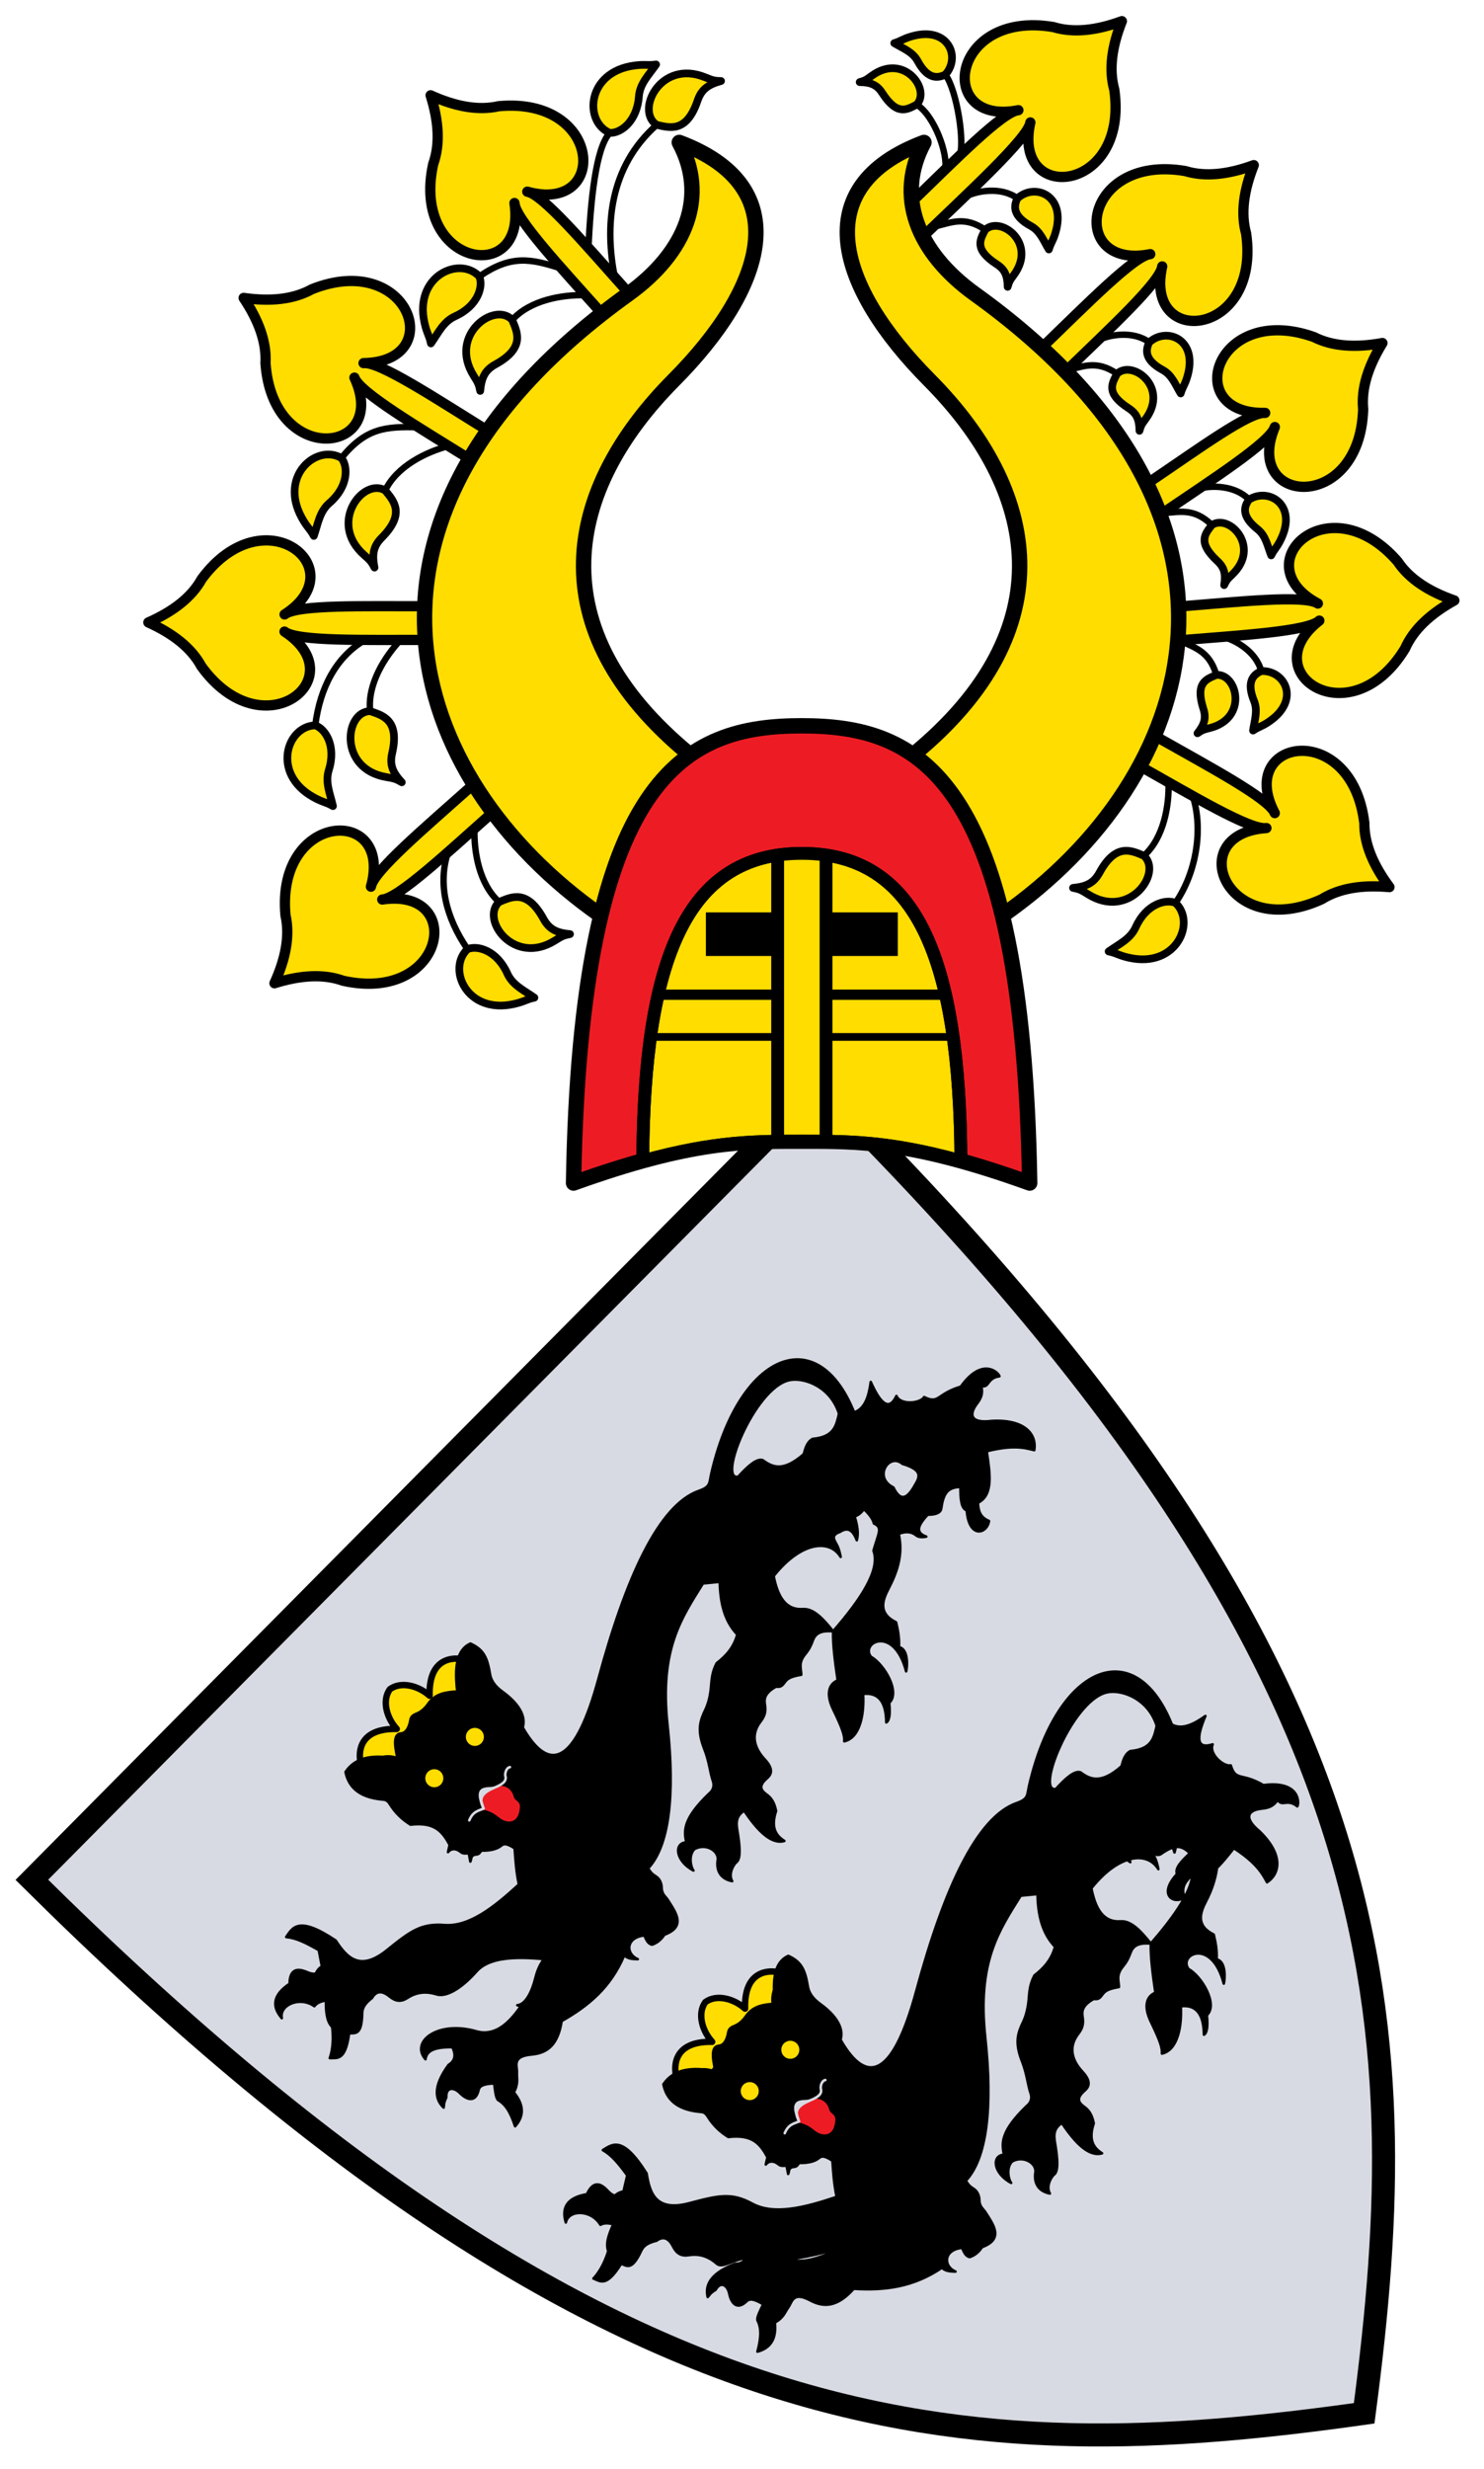 <?xml version="1.0" encoding="UTF-8" standalone="no"?>
<svg
    xmlns:dc="http://purl.org/dc/elements/1.1/"
    xmlns:cc="http://creativecommons.org/ns#"
    xmlns:rdf="http://www.w3.org/1999/02/22-rdf-syntax-ns#"
    xmlns:svg="http://www.w3.org/2000/svg"
    xmlns="http://www.w3.org/2000/svg"
    xmlns:sodipodi="http://sodipodi.sourceforge.net/DTD/sodipodi-0.dtd"
    xmlns:inkscape="http://www.inkscape.org/namespaces/inkscape"
    width="371.786"
    height="618.186"
    viewBox="0 0 371.786 618.186"
    version="1.1"
    id="svg2130"
    sodipodi:docname="hohenlohe.svg"
    inkscape:version="1.0 (4035a4fb49, 2020-05-01)">
   <defs
       id="defs2124" />
   <sodipodi:namedview
       inkscape:snap-global="true"
       inkscape:snap-grids="false"
       inkscape:object-paths="true"
       inkscape:snap-intersection-paths="true"
       inkscape:guide-bbox="true"
       showguides="true"
       id="base"
       pagecolor="#ffffff"
       bordercolor="#666666"
       borderopacity="1.0"
       inkscape:pageopacity="0.0"
       inkscape:pageshadow="2"
       inkscape:zoom="1.25"
       inkscape:cx="314.98378"
       inkscape:cy="311.4068"
       inkscape:document-units="px"
       inkscape:current-layer="svg2130"
       inkscape:document-rotation="0"
       showgrid="false"
       inkscape:window-width="1920"
       inkscape:window-height="1001"
       inkscape:window-x="-9"
       inkscape:window-y="-9"
       inkscape:window-maximized="1"
       inkscape:snap-object-midpoints="true"
       inkscape:snap-smooth-nodes="false"
       units="px"
       lock-margins="true"
       fit-margin-top="5"
       fit-margin-left="5"
       fit-margin-right="5"
       fit-margin-bottom="5"
       inkscape:snap-to-guides="true">
   </sodipodi:namedview>
   <style
       type="text/css"
       id="style2137">.st0{display:none}.st1{display:inline}.st2{fill:#051F41}</style>
   <g
       sodipodi:insensitive="true"
       transform="matrix(0.642,0,0,0.642,1834.101,1636.079)"
       inkscape:label="hohenlohe"
       id="g2347">
      <g
          sodipodi:insensitive="true"
          id="g2205"
          inkscape:label="crest">
         <g
             sodipodi:insensitive="true"
             inkscape:label="leaves"
             id="g2100">
            <g
                id="g1949"
                inkscape:label="leaves-l"
                sodipodi:insensitive="true">
               <g
                   sodipodi:insensitive="true"
                   inkscape:label="leaves-l-2"
                   id="g1165-3"
                   transform="matrix(-0.997,0.081,0.081,0.997,-2957.452,152.417)"
                   style="opacity:1;fill:none;fill-opacity:1;stroke:#000000">
                  <g
                      sodipodi:insensitive="true"
                      inkscape:label="leaves-l-2-0"
                      id="g1163-7"
                      style="opacity:1;fill:none;fill-opacity:1;stroke:#000000">
                     <g
                         sodipodi:insensitive="true"
                         inkscape:label="leaf-l-2-d"
                         id="g1155-5"
                         style="opacity:1;fill:none;fill-opacity:1;stroke:#000000">
                        <path
                            sodipodi:insensitive="true"
                            inkscape:label="petiolus-l-2-d"
                            sodipodi:nodetypes="cc"
                            id="path1153-1"
                            d="m -757.334,-2396.94 c -5.205,3.248 -11.235,4.839 -13.202,14.601"
                            style="opacity:1;fill:none;fill-opacity:1;stroke:#000000;stroke-width:2.5;stroke-linecap:round;stroke-linejoin:round;stroke-miterlimit:4;stroke-dasharray:none;stroke-opacity:1" />
                        <path
                            sodipodi:insensitive="true"
                            inkscape:label="lamina-l-2-d"
                            sodipodi:nodetypes="cscsc"
                            id="path1151-2"
                            d="m -770.535,-2382.338 c -8.209,0.102 -11.068,17.897 4.234,20.436 2.634,0.437 3.134,0.6 4.944,1.651 -2.98,-3.178 -3.928,-5.606 -3.08,-9.25 2.474,-10.636 -2.13,-11.461 -6.098,-12.837 z"
                            style="opacity:1;fill:#ffdd00;fill-opacity:1;stroke:#000000;stroke-width:3;stroke-linecap:round;stroke-linejoin:round;stroke-miterlimit:4;stroke-dasharray:none;stroke-opacity:1" />
                     </g>
                     <g
                         sodipodi:insensitive="true"
                         inkscape:label="leaf-l-2-u"
                         id="g1161-5"
                         style="opacity:1;fill:none;fill-opacity:1;stroke:#000000">
                        <path
                            sodipodi:insensitive="true"
                            inkscape:label="petiolus-l-2-u"
                            sodipodi:nodetypes="cc"
                            id="path1159-3"
                            d="m -788.106,-2382.4 c 1.334,-7.809 9.252,-13.043 13.882,-14.514"
                            style="opacity:1;fill:none;fill-opacity:1;stroke:#000000;stroke-width:2.5;stroke-linecap:round;stroke-linejoin:round;stroke-miterlimit:4;stroke-dasharray:none;stroke-opacity:1" />
                        <path
                            sodipodi:insensitive="true"
                            inkscape:label="lamina-l-2-u"
                            sodipodi:nodetypes="cscsc"
                            id="path1157-7"
                            d="m -788.106,-2382.4 c -9.116,0.245 -14.711,12.515 -1.224,20.003 3.137,1.741 3.851,1.462 6.283,2.847 -0.909,-3.97 -2.57,-7.52 -1.32,-11.475 2.424,-7.664 -0.483,-10.262 -3.739,-11.375 z"
                            style="opacity:1;fill:#ffdd00;fill-opacity:1;stroke:#000000;stroke-width:3;stroke-linecap:round;stroke-linejoin:round;stroke-miterlimit:4;stroke-dasharray:none;stroke-opacity:1" />
                     </g>
                  </g>
                  <path
                      sodipodi:insensitive="true"
                      inkscape:label="leaf-l-2-0"
                      sodipodi:nodetypes="ccccccc"
                      id="path1149-2"
                      d="m -757.334,-2396.94 c -23.392,-0.034 -50.219,0.642 -54.972,-3.249 27.585,18.04 -8.374,46.807 -32.449,13.55 -3.912,-7.196 -11.067,-12.771 -20.682,-17.116 9.652,-4.263 16.854,-9.777 20.827,-16.94 24.357,-33.05 60.071,-3.979 32.333,13.826 4.753,-3.891 31.315,-3.174 54.707,-3.208"
                      style="opacity:1;fill:#ffdd00;fill-opacity:1;stroke:#000000;stroke-width:4;stroke-linecap:round;stroke-linejoin:round;stroke-miterlimit:4;stroke-dasharray:none;stroke-opacity:1" />
               </g>
               <g
                   sodipodi:insensitive="true"
                   inkscape:label="leaves-l-1"
                   transform="translate(-1933.525,98.103)"
                   id="g1243-1"
                   style="opacity:1;fill:none;fill-opacity:1;stroke:#000000">
                  <g
                      sodipodi:insensitive="true"
                      inkscape:label="leaves-l-1-0"
                      transform="translate(-61.306,-71.739)"
                      id="g1233-9"
                      style="opacity:1;fill:none;fill-opacity:1;stroke:#000000">
                     <g
                         sodipodi:insensitive="true"
                         inkscape:label="leaf-l-1-d"
                         id="g1225-4"
                         style="opacity:1;fill:none;fill-opacity:1;stroke:#000000">
                        <path
                            sodipodi:insensitive="true"
                            inkscape:label="petiolus-l-1-d"
                            sodipodi:nodetypes="cc"
                            id="path995-8-9"
                            d="m -406.023,-2269.646 c 0.279,8.919 -1.784,21.57 -9.608,28.623"
                            style="opacity:1;fill:none;fill-opacity:1;stroke:#000000;stroke-width:2.5;stroke-linecap:round;stroke-linejoin:round;stroke-miterlimit:4;stroke-dasharray:none;stroke-opacity:1" />
                        <path
                            sodipodi:insensitive="true"
                            inkscape:label="lamina-l-1-d"
                            sodipodi:nodetypes="cscsc"
                            id="path993-0-3"
                            d="m -415.632,-2241.022 c 7.404,6.748 -5.775,25.102 -21.805,15.024 -2.759,-1.734 -3.348,-1.99 -5.857,-2.494 5.314,-0.498 8.16,-1.956 10.363,-5.984 6.429,-11.758 12.557,-8.501 17.299,-6.546 z"
                            style="opacity:1;fill:#ffdd00;fill-opacity:1;stroke:#000000;stroke-width:3;stroke-linecap:round;stroke-linejoin:round;stroke-miterlimit:4;stroke-dasharray:none;stroke-opacity:1" />
                     </g>
                     <g
                         sodipodi:insensitive="true"
                         inkscape:label="leaf-l-1-u"
                         id="g1221-9"
                         style="opacity:1;fill:none;fill-opacity:1;stroke:#000000">
                        <path
                            sodipodi:insensitive="true"
                            inkscape:label="petiolus-l-1-u"
                            sodipodi:nodetypes="cc"
                            id="path1001-4-7"
                            d="m -403.307,-2222.631 c 8.51,-12.431 10.734,-29.42 6.729,-41.694"
                            style="opacity:1;fill:none;fill-opacity:1;stroke:#000000;stroke-width:2.5;stroke-linecap:round;stroke-linejoin:round;stroke-miterlimit:4;stroke-dasharray:none;stroke-opacity:1" />
                        <path
                            sodipodi:insensitive="true"
                            inkscape:label="lamina-l-1-u"
                            sodipodi:nodetypes="cscsc"
                            id="path999-4-9"
                            d="m -403.307,-2222.631 c 8.115,7.615 0.376,25.481 -18.039,21.412 -4.283,-0.947 -4.706,-1.782 -8.055,-2.483 4.071,-2.903 8.485,-4.812 10.574,-9.451 4.048,-8.992 11.642,-11.098 15.521,-9.478 z"
                            style="opacity:1;fill:#ffdd00;fill-opacity:1;stroke:#000000;stroke-width:3;stroke-linecap:round;stroke-linejoin:round;stroke-miterlimit:4;stroke-dasharray:none;stroke-opacity:1" />
                     </g>
                  </g>
                  <path
                      sodipodi:insensitive="true"
                      inkscape:label="leaf-l-1-0"
                      style="opacity:1;fill:#ffdd00;fill-opacity:1;stroke:#000000;stroke-width:4;stroke-linecap:round;stroke-linejoin:round;stroke-miterlimit:4;stroke-dasharray:none;stroke-opacity:1"
                      d="m -478.593,-2347.771 c 20.383,11.476 43.409,25.259 49.461,24.21 -32.891,2.139 -15.731,44.873 21.588,27.758 6.946,-4.341 15.917,-5.676 26.426,-4.73 -6.307,-8.459 -9.865,-16.802 -9.802,-24.993 -4.951,-40.757 -50.345,-33.01 -34.952,-3.865 -2.225,-5.725 -25.704,-18.166 -46.054,-29.701"
                      id="path1169-6"
                      sodipodi:nodetypes="ccccccc" />
               </g>
               <g
                   sodipodi:insensitive="true"
                   inkscape:label="leaves-l-3"
                   transform="matrix(-0.828,0.561,0.561,0.828,-1685.457,61.199)"
                   id="g1261-4"
                   style="opacity:1;fill:none;fill-opacity:1;stroke:#000000">
                  <g
                      sodipodi:insensitive="true"
                      inkscape:label="leaves-l-3-0"
                      id="g1259-7"
                      style="opacity:1;fill:none;fill-opacity:1;stroke:#000000">
                     <g
                         sodipodi:insensitive="true"
                         inkscape:label="leaf-l-3-d"
                         id="g1251-2"
                         style="opacity:1;fill:none;fill-opacity:1;stroke:#000000">
                        <path
                            sodipodi:insensitive="true"
                            inkscape:label="petiolus-l-3-d"
                            style="opacity:1;fill:none;fill-opacity:1;stroke:#000000;stroke-width:2.5;stroke-linecap:round;stroke-linejoin:round;stroke-miterlimit:4;stroke-dasharray:none;stroke-opacity:1"
                            d="m -757.334,-2396.94 c -5.205,3.248 -11.235,4.839 -13.202,14.601"
                            id="path1249-3"
                            sodipodi:nodetypes="cc" />
                        <path
                            sodipodi:insensitive="true"
                            inkscape:label="lamina-l-3-d"
                            style="opacity:1;fill:#ffdd00;fill-opacity:1;stroke:#000000;stroke-width:3;stroke-linecap:round;stroke-linejoin:round;stroke-miterlimit:4;stroke-dasharray:none;stroke-opacity:1"
                            d="m -770.535,-2382.338 c -8.209,0.102 -11.068,17.897 4.234,20.436 2.634,0.437 3.134,0.6 4.944,1.651 -2.98,-3.178 -3.928,-5.606 -3.08,-9.25 2.474,-10.636 -2.13,-11.461 -6.098,-12.837 z"
                            id="path1247-6"
                            sodipodi:nodetypes="cscsc" />
                     </g>
                     <g
                         sodipodi:insensitive="true"
                         inkscape:label="leaf-l-3-u"
                         id="g1257-9"
                         style="opacity:1;fill:none;fill-opacity:1;stroke:#000000">
                        <path
                            sodipodi:insensitive="true"
                            inkscape:label="petiolus-l-3-u"
                            style="opacity:1;fill:none;fill-opacity:1;stroke:#000000;stroke-width:2.5;stroke-linecap:round;stroke-linejoin:round;stroke-miterlimit:4;stroke-dasharray:none;stroke-opacity:1"
                            d="m -788.106,-2382.4 c 1.334,-7.809 9.252,-13.043 13.882,-14.514"
                            id="path1255-1"
                            sodipodi:nodetypes="cc" />
                        <path
                            sodipodi:insensitive="true"
                            inkscape:label="lamina-l-3-u"
                            style="opacity:1;fill:#ffdd00;fill-opacity:1;stroke:#000000;stroke-width:3;stroke-linecap:round;stroke-linejoin:round;stroke-miterlimit:4;stroke-dasharray:none;stroke-opacity:1"
                            d="m -788.106,-2382.4 c -9.116,0.245 -14.711,12.515 -1.224,20.003 3.137,1.741 3.851,1.462 6.283,2.847 -0.909,-3.97 -2.57,-7.52 -1.32,-11.475 2.424,-7.664 -0.483,-10.262 -3.739,-11.375 z"
                            id="path1253-2"
                            sodipodi:nodetypes="cscsc" />
                     </g>
                  </g>
                  <path
                      sodipodi:insensitive="true"
                      inkscape:label="leaf-l-3-0"
                      style="opacity:1;fill:#ffdd00;fill-opacity:1;stroke:#000000;stroke-width:4;stroke-linecap:round;stroke-linejoin:round;stroke-miterlimit:4;stroke-dasharray:none;stroke-opacity:1"
                      d="m -757.334,-2396.94 c -23.392,-0.034 -50.219,0.642 -54.972,-3.249 27.585,18.04 -8.374,46.807 -32.449,13.55 -3.912,-7.196 -11.067,-12.771 -20.682,-17.116 9.652,-4.263 16.854,-9.777 20.827,-16.94 24.357,-33.05 60.071,-3.979 32.333,13.826 4.753,-3.891 29.033,-2.975 52.424,-3.009"
                      id="path1245-9"
                      sodipodi:nodetypes="ccccccc" />
               </g>
               <g
                   sodipodi:insensitive="true"
                   inkscape:label="leaves-l-4"
                   transform="matrix(-0.719,0.695,0.695,0.719,-1319.239,-154.222)"
                   id="g1281-9"
                   style="opacity:1;fill:none;fill-opacity:1;stroke:#000000">
                  <g
                      sodipodi:insensitive="true"
                      inkscape:label="leaves-l-4-0"
                      id="g1279-0"
                      style="opacity:1;fill:none;fill-opacity:1;stroke:#000000">
                     <g
                         sodipodi:insensitive="true"
                         inkscape:label="leaf-l-4-d"
                         id="g1271-0"
                         style="opacity:1;fill:none;fill-opacity:1;stroke:#000000">
                        <path
                            sodipodi:insensitive="true"
                            inkscape:label="petiolus-l-4-d"
                            style="opacity:1;fill:none;fill-opacity:1;stroke:#000000;stroke-width:2.5;stroke-linecap:round;stroke-linejoin:round;stroke-miterlimit:4;stroke-dasharray:none;stroke-opacity:1"
                            d="m -757.334,-2396.94 c -5.205,3.248 -11.235,4.839 -13.202,14.601"
                            id="path1269-2"
                            sodipodi:nodetypes="cc" />
                        <path
                            sodipodi:insensitive="true"
                            inkscape:label="lamina-l-4-d"
                            style="opacity:1;fill:#ffdd00;fill-opacity:1;stroke:#000000;stroke-width:3;stroke-linecap:round;stroke-linejoin:round;stroke-miterlimit:4;stroke-dasharray:none;stroke-opacity:1"
                            d="m -770.535,-2382.338 c -8.209,0.102 -11.068,17.897 4.234,20.436 2.634,0.437 3.134,0.6 4.944,1.651 -2.98,-3.178 -3.928,-5.606 -3.08,-9.25 2.474,-10.636 -2.13,-11.461 -6.098,-12.837 z"
                            id="path1267-6"
                            sodipodi:nodetypes="cscsc" />
                     </g>
                     <g
                         sodipodi:insensitive="true"
                         inkscape:label="leaf-l-4-u"
                         id="g1277-3"
                         style="opacity:1;fill:none;fill-opacity:1;stroke:#000000">
                        <path
                            sodipodi:insensitive="true"
                            inkscape:label="petiolus-l-4-u"
                            style="opacity:1;fill:none;fill-opacity:1;stroke:#000000;stroke-width:2.5;stroke-linecap:round;stroke-linejoin:round;stroke-miterlimit:4;stroke-dasharray:none;stroke-opacity:1"
                            d="m -788.106,-2382.4 c 1.334,-7.809 9.252,-13.043 13.882,-14.514"
                            id="path1275-0"
                            sodipodi:nodetypes="cc" />
                        <path
                            sodipodi:insensitive="true"
                            inkscape:label="lamina-l-4-u"
                            style="opacity:1;fill:#ffdd00;fill-opacity:1;stroke:#000000;stroke-width:3;stroke-linecap:round;stroke-linejoin:round;stroke-miterlimit:4;stroke-dasharray:none;stroke-opacity:1"
                            d="m -788.106,-2382.4 c -9.116,0.245 -14.711,12.515 -1.224,20.003 3.137,1.741 3.851,1.462 6.283,2.847 -0.909,-3.97 -2.57,-7.52 -1.32,-11.475 2.424,-7.664 -0.483,-10.262 -3.739,-11.375 z"
                            id="path1273-4"
                            sodipodi:nodetypes="cscsc" />
                     </g>
                  </g>
                  <path
                      sodipodi:insensitive="true"
                      inkscape:label="leaf-l-4-0"
                      style="opacity:1;fill:#ffdd00;fill-opacity:1;stroke:#000000;stroke-width:4;stroke-linecap:round;stroke-linejoin:round;stroke-miterlimit:4;stroke-dasharray:none;stroke-opacity:1"
                      d="m -757.334,-2396.94 c -23.392,-0.034 -50.219,0.642 -54.972,-3.249 27.585,18.04 -8.374,46.807 -32.449,13.55 -3.912,-7.196 -11.067,-12.771 -20.682,-17.116 9.652,-4.263 16.854,-9.777 20.827,-16.94 24.357,-33.05 60.071,-3.979 32.333,13.826 4.753,-3.891 31.315,-3.174 54.707,-3.208"
                      id="path1265-7"
                      sodipodi:nodetypes="ccccccc" />
               </g>
               <g
                   sodipodi:insensitive="true"
                   inkscape:label="leaves-l-5"
                   transform="translate(-1933.525,98.103)"
                   id="g1403-8"
                   style="opacity:1;fill:none">
                  <g
                      sodipodi:insensitive="true"
                      inkscape:label="leaves-l-5-0"
                      id="g1385-8"
                      style="opacity:1;fill:none">
                     <g
                         sodipodi:insensitive="true"
                         inkscape:label="leaves-l-5-l"
                         id="g1369-8"
                         style="opacity:1;fill:none;fill-opacity:1;stroke:#000000">
                        <g
                            sodipodi:insensitive="true"
                            inkscape:label="leaf-l-5-l-d"
                            id="g1357-1"
                            style="opacity:1;fill:none;fill-opacity:1;stroke:#000000">
                           <path
                               sodipodi:insensitive="true"
                               inkscape:label="petiolus-l-5-l-d"
                               style="opacity:1;fill:none;fill-opacity:1;stroke:#000000;stroke-width:2.5;stroke-linecap:round;stroke-linejoin:round;stroke-miterlimit:4;stroke-dasharray:none;stroke-opacity:1"
                               d="m -558.51,-2558.211 c 6,-1.284 11.44,-4.331 19.641,1.319"
                               id="path1287-3"
                               sodipodi:nodetypes="cc" />
                           <path
                               sodipodi:insensitive="true"
                               inkscape:label="lamina-l-5-d"
                               style="opacity:1;fill:#ffdd00;fill-opacity:1;stroke:#000000;stroke-width:3;stroke-linecap:round;stroke-linejoin:round;stroke-miterlimit:4;stroke-dasharray:none;stroke-opacity:1"
                               d="m -538.869,-2556.893 c 5.972,-5.633 20.398,5.171 11.163,17.634 -1.589,2.145 -1.835,2.61 -2.406,4.623 -0.067,-4.357 -1.074,-6.76 -4.216,-8.79 -9.172,-5.926 -6.436,-9.719 -4.54,-13.467 z"
                               id="path1285-7"
                               sodipodi:nodetypes="cscsc" />
                        </g>
                        <g
                            sodipodi:insensitive="true"
                            inkscape:label="leaf-l-5-l-u"
                            id="g1361-3"
                            style="opacity:1;fill:none;fill-opacity:1;stroke:#000000">
                           <path
                               sodipodi:insensitive="true"
                               inkscape:label="petiolus-l-5-l-u"
                               style="opacity:1;fill:none;fill-opacity:1;stroke:#000000;stroke-width:2.5;stroke-linecap:round;stroke-linejoin:round;stroke-miterlimit:4;stroke-dasharray:none;stroke-opacity:1"
                               d="m -526.282,-2569.152 c -6.388,-4.686 -15.718,-2.944 -20.069,-0.783"
                               id="path1293-1"
                               sodipodi:nodetypes="cc" />
                           <path
                               sodipodi:insensitive="true"
                               inkscape:label="lamina-l-5-l-u"
                               style="opacity:1;fill:#ffdd00;fill-opacity:1;stroke:#000000;stroke-width:3;stroke-linecap:round;stroke-linejoin:round;stroke-miterlimit:4;stroke-dasharray:none;stroke-opacity:1"
                               d="m -526.282,-2569.152 c 6.724,-6.162 19.275,-1.23 14.785,13.528 -1.044,3.433 -1.752,3.728 -2.537,6.414 -2.107,-3.485 -3.38,-7.192 -7.028,-9.166 -7.07,-3.825 -6.787,-7.712 -5.22,-10.776 z"
                               id="path1291-3"
                               sodipodi:nodetypes="cscsc" />
                        </g>
                     </g>
                     <g
                         sodipodi:insensitive="true"
                         inkscape:label="leaves-l-5-r"
                         id="g1353-3"
                         transform="rotate(-90,-556.44,-2626.867)"
                         style="opacity:1;fill:none;fill-opacity:1;stroke:#000000">
                        <g
                            sodipodi:insensitive="true"
                            inkscape:label="leaf-l-5-r-d"
                            id="g1341-5"
                            style="opacity:1;fill:none;fill-opacity:1;stroke:#000000">
                           <path
                               sodipodi:insensitive="true"
                               inkscape:label="petiolus-l-5-r-d"
                               sodipodi:nodetypes="cc"
                               id="path1303-9"
                               d="m -602.936,-2624.965 c 6,1.284 21.113,-4.214 25.359,-11.057"
                               style="opacity:1;fill:none;fill-opacity:1;stroke:#000000;stroke-width:2.5;stroke-linecap:round;stroke-linejoin:round;stroke-miterlimit:4;stroke-dasharray:none;stroke-opacity:1" />
                           <path
                               sodipodi:insensitive="true"
                               inkscape:label="lamina-l-5-r-d"
                               sodipodi:nodetypes="cscsc"
                               id="path1301-4"
                               d="m -577.578,-2636.022 c 5.972,5.633 20.398,-5.171 11.163,-17.634 -1.589,-2.145 -1.836,-2.61 -2.406,-4.623 -0.067,4.357 -1.074,6.76 -4.216,8.79 -9.172,5.926 -6.436,9.72 -4.54,13.467 z"
                               style="opacity:1;fill:#ffdd00;fill-opacity:1;stroke:#000000;stroke-width:3;stroke-linecap:round;stroke-linejoin:round;stroke-miterlimit:4;stroke-dasharray:none;stroke-opacity:1" />
                        </g>
                        <g
                            sodipodi:insensitive="true"
                            inkscape:label="leaf-l-5-r-u"
                            id="g1345-5"
                            style="opacity:1;fill:none;fill-opacity:1;stroke:#000000">
                           <path
                               sodipodi:insensitive="true"
                               inkscape:label="petiolus-l-5-r-u"
                               sodipodi:nodetypes="cc"
                               id="path1307-2"
                               d="m -565.868,-2624.853 c -6.388,4.686 -27.319,7.674 -31.671,5.513"
                               style="opacity:1;fill:none;fill-opacity:1;stroke:#000000;stroke-width:2.5;stroke-linecap:round;stroke-linejoin:round;stroke-miterlimit:4;stroke-dasharray:none;stroke-opacity:1" />
                           <path
                               sodipodi:insensitive="true"
                               inkscape:label="lamina-l-5-r-u"
                               sodipodi:nodetypes="cscsc"
                               id="path1305-3"
                               d="m -565.868,-2624.853 c 6.724,6.162 19.275,1.23 14.785,-13.528 -1.044,-3.433 -1.752,-3.728 -2.537,-6.414 -2.107,3.485 -3.38,7.192 -7.028,9.166 -7.07,3.825 -6.787,7.712 -5.22,10.776 z"
                               style="opacity:1;fill:#ffdd00;fill-opacity:1;stroke:#000000;stroke-width:3;stroke-linecap:round;stroke-linejoin:round;stroke-miterlimit:4;stroke-dasharray:none;stroke-opacity:1" />
                        </g>
                     </g>
                  </g>
                  <path
                      sodipodi:insensitive="true"
                      inkscape:label="leaf-l-5-0"
                      sodipodi:nodetypes="ccccccc"
                      id="path1283-6"
                      d="m -563.206,-2554.195 c 16.791,-16.286 41.242,-38.466 41.955,-44.567 -7.289,32.144 38.559,27.825 32.746,-12.817 -2.191,-7.893 -0.923,-16.874 2.968,-26.681 -9.902,3.645 -18.912,4.688 -26.747,2.301 -40.485,-6.826 -45.947,38.9 -13.631,32.416 -6.121,0.508 -24.717,19.488 -41.556,35.724"
                      style="opacity:1;fill:#ffdd00;fill-opacity:1;stroke:#000000;stroke-width:4;stroke-linecap:round;stroke-linejoin:round;stroke-miterlimit:4;stroke-dasharray:none;stroke-opacity:1" />
               </g>
            </g>
            <g
                id="g1995"
                sodipodi:insensitive="true"
                inkscape:label="leaves-r">
               <g
                   sodipodi:insensitive="true"
                   inkscape:label="leaves-r-2"
                   transform="translate(-1933.525,98.103)"
                   id="g2601-2"
                   style="opacity:1;fill:none;fill-opacity:1;stroke:#000000">
                  <g
                      sodipodi:insensitive="true"
                      inkscape:label="leaves-r-2-0"
                      id="g2591-0"
                      style="opacity:1;fill:none;fill-opacity:1;stroke:#000000">
                     <g
                         sodipodi:insensitive="true"
                         inkscape:label="leaf-r-2-d"
                         id="g2583-6"
                         style="opacity:1;fill:none;fill-opacity:1;stroke:#000000">
                        <path
                            sodipodi:insensitive="true"
                            inkscape:label="petiolus-r-2-d"
                            style="opacity:1;fill:none;fill-opacity:1;stroke:#000000;stroke-width:2.5;stroke-linecap:round;stroke-linejoin:round;stroke-miterlimit:4;stroke-dasharray:none;stroke-opacity:1"
                            d="m -767.028,-2396.928 c -6.137,6.478 -13.006,17.3 -11.848,27.771"
                            id="path2573-4"
                            sodipodi:nodetypes="cc" />
                        <path
                            sodipodi:insensitive="true"
                            inkscape:label="lamina-r-2-d"
                            style="opacity:1;fill:#ffdd00;fill-opacity:1;stroke:#000000;stroke-width:3;stroke-linecap:round;stroke-linejoin:round;stroke-miterlimit:4;stroke-dasharray:none;stroke-opacity:1"
                            d="m -778.877,-2369.157 c -10.017,0.12 -12.372,22.592 6.304,25.719 3.214,0.538 3.825,0.739 6.034,2.03 -3.639,-3.904 -4.796,-6.886 -3.764,-11.359 3.012,-13.058 -3.73,-14.698 -8.573,-16.39 z"
                            id="path2571-5"
                            sodipodi:nodetypes="cscsc" />
                     </g>
                     <g
                         sodipodi:insensitive="true"
                         inkscape:label="leaf-r-2-u"
                         id="g2579-7"
                         style="opacity:1;fill:none;fill-opacity:1;stroke:#000000">
                        <path
                            sodipodi:insensitive="true"
                            inkscape:label="petiolus-r-2-u"
                            style="opacity:1;fill:none;fill-opacity:1;stroke:#000000;stroke-width:2.5;stroke-linecap:round;stroke-linejoin:round;stroke-miterlimit:4;stroke-dasharray:none;stroke-opacity:1"
                            d="m -800.309,-2363.61 c 1.906,-14.944 8.288,-26.814 19.439,-33.323"
                            id="path2575-6"
                            sodipodi:nodetypes="cc" />
                        <path
                            sodipodi:insensitive="true"
                            inkscape:label="lamina-r-2-u"
                            style="opacity:1;fill:#ffdd00;fill-opacity:1;stroke:#000000;stroke-width:3;stroke-linecap:round;stroke-linejoin:round;stroke-miterlimit:4;stroke-dasharray:none;stroke-opacity:1"
                            d="m -800.309,-2363.61 c -11.125,0.295 -17.219,18.787 -0.756,27.988 3.829,2.14 4.7,1.797 7.669,3.499 -1.111,-4.875 -3.141,-9.235 -1.617,-14.09 2.953,-9.409 -1.321,-16.029 -5.295,-17.398 z"
                            id="path2569-7"
                            sodipodi:nodetypes="cscsc" />
                     </g>
                  </g>
                  <path
                      sodipodi:insensitive="true"
                      inkscape:label="leaf-r-2-0"
                      style="opacity:1;fill:#ffdd00;fill-opacity:1;stroke:#000000;stroke-width:4;stroke-linecap:round;stroke-linejoin:round;stroke-miterlimit:4;stroke-dasharray:none;stroke-opacity:1"
                      d="m -757.334,-2396.94 c -23.392,-0.034 -50.219,0.642 -54.972,-3.249 27.585,18.04 -8.374,46.807 -32.449,13.55 -3.912,-7.196 -11.067,-12.771 -20.682,-17.116 9.652,-4.263 16.854,-9.777 20.827,-16.94 24.357,-33.05 60.071,-3.979 32.333,13.826 4.753,-3.891 31.315,-3.174 54.707,-3.208"
                      id="path2563-4"
                      sodipodi:nodetypes="ccccccc" />
               </g>
               <g
                   sodipodi:insensitive="true"
                   inkscape:label="leaves-r-1"
                   id="g1007-3"
                   transform="rotate(-41.661,-1493.743,191.932)"
                   style="opacity:1;fill:none;fill-opacity:1;stroke:#000000">
                  <g
                      sodipodi:insensitive="true"
                      inkscape:label="leaves-r-1-0"
                      id="g1005-1"
                      style="opacity:1;fill:none;fill-opacity:1;stroke:#000000">
                     <g
                         sodipodi:insensitive="true"
                         inkscape:label="leaf-r-1-d"
                         id="g997-0"
                         style="opacity:1;fill:none;fill-opacity:1;stroke:#000000">
                        <path
                            sodipodi:insensitive="true"
                            inkscape:label="lamina-r-1-d"
                            sodipodi:nodetypes="cc"
                            id="path995-0"
                            d="m -767.028,-2396.928 c -6.137,6.478 -13.006,17.3 -11.848,27.771"
                            style="opacity:1;fill:none;fill-opacity:1;stroke:#000000;stroke-width:2.5;stroke-linecap:round;stroke-linejoin:round;stroke-miterlimit:4;stroke-dasharray:none;stroke-opacity:1" />
                        <path
                            sodipodi:insensitive="true"
                            inkscape:label="lamina-r-1-d"
                            sodipodi:nodetypes="cscsc"
                            id="path993-7"
                            d="m -778.877,-2369.157 c -10.017,0.12 -12.372,22.592 6.304,25.719 3.214,0.538 3.825,0.739 6.034,2.03 -3.639,-3.904 -4.796,-6.886 -3.764,-11.359 3.012,-13.058 -3.73,-14.698 -8.573,-16.39 z"
                            style="opacity:1;fill:#ffdd00;fill-opacity:1;stroke:#000000;stroke-width:3;stroke-linecap:round;stroke-linejoin:round;stroke-miterlimit:4;stroke-dasharray:none;stroke-opacity:1" />
                     </g>
                     <g
                         sodipodi:insensitive="true"
                         inkscape:label="leaf-r-1-u"
                         id="g1003-7"
                         style="opacity:1;fill:none;fill-opacity:1;stroke:#000000">
                        <path
                            sodipodi:insensitive="true"
                            inkscape:label="petiolus-r-1-u"
                            sodipodi:nodetypes="cc"
                            id="path1001-6"
                            d="m -800.309,-2363.61 c 1.906,-14.944 8.288,-26.814 19.439,-33.323"
                            style="opacity:1;fill:none;fill-opacity:1;stroke:#000000;stroke-width:2.5;stroke-linecap:round;stroke-linejoin:round;stroke-miterlimit:4;stroke-dasharray:none;stroke-opacity:1" />
                        <path
                            sodipodi:insensitive="true"
                            inkscape:label="lamina-r-1-u"
                            sodipodi:nodetypes="cscsc"
                            id="path999-7"
                            d="m -800.309,-2363.61 c -11.125,0.295 -17.219,18.787 -0.756,27.988 3.829,2.14 4.7,1.797 7.669,3.499 -1.111,-4.875 -3.141,-9.235 -1.617,-14.09 2.953,-9.409 -1.321,-16.029 -5.295,-17.398 z"
                            style="opacity:1;fill:#ffdd00;fill-opacity:1;stroke:#000000;stroke-width:3;stroke-linecap:round;stroke-linejoin:round;stroke-miterlimit:4;stroke-dasharray:none;stroke-opacity:1" />
                     </g>
                  </g>
                  <path
                      sodipodi:insensitive="true"
                      inkscape:label="leaf-r-1-0"
                      sodipodi:nodetypes="ccccccc"
                      id="path991-0"
                      d="m -757.334,-2396.94 c -23.392,-0.034 -50.219,0.642 -54.972,-3.249 27.585,18.04 -8.374,46.807 -32.449,13.55 -3.912,-7.196 -11.067,-12.771 -20.682,-17.116 9.652,-4.263 16.854,-9.777 20.827,-16.94 24.357,-33.05 60.071,-3.979 32.333,13.826 4.753,-3.891 31.315,-3.174 54.707,-3.208"
                      style="opacity:1;fill:#ffdd00;fill-opacity:1;stroke:#000000;stroke-width:4;stroke-linecap:round;stroke-linejoin:round;stroke-miterlimit:4;stroke-dasharray:none;stroke-opacity:1" />
               </g>
               <g
                   sodipodi:insensitive="true"
                   inkscape:label="leaves-r-3"
                   id="g1025-5"
                   transform="rotate(31.869,-1763.771,-5738.979)"
                   style="opacity:1;fill:none;fill-opacity:1;stroke:#000000">
                  <g
                      sodipodi:insensitive="true"
                      inkscape:label="leaves-r-3-0"
                      id="g1023-7"
                      style="opacity:1;fill:none;fill-opacity:1;stroke:#000000">
                     <g
                         sodipodi:insensitive="true"
                         inkscape:label="leaf-r-3-d"
                         id="g1015-2"
                         style="opacity:1;fill:none;fill-opacity:1;stroke:#000000">
                        <path
                            sodipodi:insensitive="true"
                            inkscape:label="petiolus-r-3-d"
                            sodipodi:nodetypes="cc"
                            id="path1013-1"
                            d="m -767.028,-2396.928 c -6.137,6.478 -13.006,17.3 -11.848,27.771"
                            style="opacity:1;fill:none;fill-opacity:1;stroke:#000000;stroke-width:2.5;stroke-linecap:round;stroke-linejoin:round;stroke-miterlimit:4;stroke-dasharray:none;stroke-opacity:1" />
                        <path
                            sodipodi:insensitive="true"
                            inkscape:label="lamina-r-3-d"
                            sodipodi:nodetypes="cscsc"
                            id="path1011-3"
                            d="m -778.877,-2369.157 c -10.017,0.12 -12.372,22.592 6.304,25.719 3.214,0.538 3.825,0.739 6.034,2.03 -3.639,-3.904 -4.796,-6.886 -3.764,-11.359 3.012,-13.058 -3.73,-14.698 -8.573,-16.39 z"
                            style="opacity:1;fill:#ffdd00;fill-opacity:1;stroke:#000000;stroke-width:3;stroke-linecap:round;stroke-linejoin:round;stroke-miterlimit:4;stroke-dasharray:none;stroke-opacity:1" />
                     </g>
                     <g
                         sodipodi:insensitive="true"
                         inkscape:label="leaf-r-3-u"
                         id="g1021-7"
                         style="opacity:1;fill:none;fill-opacity:1;stroke:#000000">
                        <path
                            sodipodi:insensitive="true"
                            inkscape:label="petiolus-r-3-u"
                            sodipodi:nodetypes="cc"
                            id="path1019-6"
                            d="m -800.078,-2370.879 c 1.906,-14.944 8.057,-19.545 19.207,-26.053"
                            style="opacity:1;fill:none;fill-opacity:1;stroke:#000000;stroke-width:2.5;stroke-linecap:round;stroke-linejoin:round;stroke-miterlimit:4;stroke-dasharray:none;stroke-opacity:1" />
                        <path
                            sodipodi:insensitive="true"
                            inkscape:label="lamina-r-3-u"
                            sodipodi:nodetypes="cscsc"
                            id="path1017-8"
                            d="m -800.078,-2370.879 c -11.125,0.295 -17.219,18.787 -0.756,27.988 3.829,2.14 4.7,1.797 7.669,3.499 -1.111,-4.875 -3.141,-9.235 -1.617,-14.09 2.953,-9.409 -1.321,-16.029 -5.295,-17.398 z"
                            style="opacity:1;fill:#ffdd00;fill-opacity:1;stroke:#000000;stroke-width:3;stroke-linecap:round;stroke-linejoin:round;stroke-miterlimit:4;stroke-dasharray:none;stroke-opacity:1" />
                     </g>
                  </g>
                  <path
                      sodipodi:insensitive="true"
                      inkscape:label="leaf-r-3-0"
                      sodipodi:nodetypes="ccccccc"
                      id="path1009-3"
                      d="m -757.334,-2396.94 c -23.392,-0.034 -50.219,0.642 -54.972,-3.249 27.585,18.04 -8.374,46.807 -32.449,13.55 -3.912,-7.196 -11.067,-12.771 -20.682,-17.116 9.652,-4.263 16.854,-9.777 20.827,-16.94 24.357,-33.05 60.071,-3.979 32.333,13.826 4.753,-3.891 31.315,-3.174 54.707,-3.208"
                      style="opacity:1;fill:#ffdd00;fill-opacity:1;stroke:#000000;stroke-width:4;stroke-linecap:round;stroke-linejoin:round;stroke-miterlimit:4;stroke-dasharray:none;stroke-opacity:1" />
               </g>
               <g
                   sodipodi:insensitive="true"
                   inkscape:label="leaves-r-4"
                   transform="translate(-1933.525,98.103)"
                   id="g1147-7"
                   style="opacity:1;fill:none;fill-opacity:1;stroke:#000000">
                  <g
                      sodipodi:insensitive="true"
                      inkscape:label="leaves-r-4-0"
                      id="g1129-8"
                      style="opacity:1;fill:none;fill-opacity:1;stroke:#000000">
                     <g
                         sodipodi:insensitive="true"
                         inkscape:label="leaves-r-4-r"
                         id="g1105-8"
                         style="opacity:1;fill:none;fill-opacity:1;stroke:#000000">
                        <g
                            sodipodi:insensitive="true"
                            inkscape:label="leaf-r-4-r-d"
                            id="g1089-7"
                            style="opacity:1;fill:none;fill-opacity:1;stroke:#000000">
                           <path
                               sodipodi:insensitive="true"
                               inkscape:label="petiolus-r-4-r-d"
                               sodipodi:nodetypes="cc"
                               id="path1031-7"
                               d="m -694.849,-2531.379 c -8.919,-0.264 -21.567,1.819 -28.607,9.655"
                               style="opacity:1;fill:none;fill-opacity:1;stroke:#000000;stroke-width:2.5;stroke-linecap:round;stroke-linejoin:round;stroke-miterlimit:4;stroke-dasharray:none;stroke-opacity:1" />
                           <path
                               sodipodi:insensitive="true"
                               inkscape:label="lamina-r-4-r-d"
                               sodipodi:nodetypes="cscsc"
                               id="path1029-7"
                               d="m -723.457,-2521.724 c -6.761,-7.393 -25.092,5.816 -14.988,21.83 1.739,2.756 1.996,3.345 2.504,5.853 0.489,-5.315 1.943,-8.164 5.967,-10.373 11.747,-6.448 8.481,-12.571 6.517,-17.31 z"
                               style="opacity:1;fill:#ffdd00;fill-opacity:1;stroke:#000000;stroke-width:3;stroke-linecap:round;stroke-linejoin:round;stroke-miterlimit:4;stroke-dasharray:none;stroke-opacity:1" />
                        </g>
                        <g
                            sodipodi:insensitive="true"
                            inkscape:label="leaf-r-4-r-u"
                            id="g1085-2"
                            style="opacity:1;fill:none;fill-opacity:1;stroke:#000000">
                           <path
                               sodipodi:insensitive="true"
                               inkscape:label="petiolus-r-4-r-u"
                               sodipodi:nodetypes="cc"
                               id="path1037-4"
                               d="m -736.291,-2538.687 c 12.417,-8.53 19.946,-7.005 32.227,-3.022"
                               style="opacity:1;fill:none;fill-opacity:1;stroke:#000000;stroke-width:2.5;stroke-linecap:round;stroke-linejoin:round;stroke-miterlimit:4;stroke-dasharray:none;stroke-opacity:1" />
                           <path
                               sodipodi:insensitive="true"
                               inkscape:label="lamina-r-4-r-u"
                               sodipodi:nodetypes="cscsc"
                               id="path1035-5"
                               d="m -736.291,-2538.687 c -7.629,-8.102 -25.482,-0.334 -21.383,18.074 0.953,4.282 1.789,4.703 2.496,8.051 2.897,-4.075 4.798,-8.493 9.434,-10.589 8.985,-4.063 11.079,-11.66 9.453,-15.536 z"
                               style="opacity:1;fill:#ffdd00;fill-opacity:1;stroke:#000000;stroke-width:3;stroke-linecap:round;stroke-linejoin:round;stroke-miterlimit:4;stroke-dasharray:none;stroke-opacity:1" />
                        </g>
                     </g>
                     <g
                         sodipodi:insensitive="true"
                         inkscape:label="leaves-r-4-l"
                         id="g1113-5"
                         style="opacity:1;fill:none;fill-opacity:1;stroke:#000000">
                        <g
                            sodipodi:insensitive="true"
                            inkscape:label="leaf-r-4-l-d"
                            id="g1093-3"
                            style="opacity:1;fill:none;fill-opacity:1;stroke:#000000">
                           <path
                               sodipodi:insensitive="true"
                               inkscape:label="petiolus-r-4-l-d"
                               style="opacity:1;fill:none;fill-opacity:1;stroke:#000000;stroke-width:2.5;stroke-linecap:round;stroke-linejoin:round;stroke-miterlimit:4;stroke-dasharray:none;stroke-opacity:1"
                               d="m -683.387,-2538.293 c -4.012,-19.769 -2.34,-43.024 16.341,-59.516"
                               id="path1047-6"
                               sodipodi:nodetypes="cc" />
                           <path
                               sodipodi:insensitive="true"
                               inkscape:label="lamina-r-4-l-d"
                               style="opacity:1;fill:#ffdd00;fill-opacity:1;stroke:#000000;stroke-width:3;stroke-linecap:round;stroke-linejoin:round;stroke-miterlimit:4;stroke-dasharray:none;stroke-opacity:1"
                               d="m -667.047,-2597.809 c -8.454,-5.374 1.37,-25.721 18.896,-18.551 3.016,1.234 3.641,1.384 6.198,1.45 -5.149,1.405 -7.702,3.331 -9.179,7.678 -4.311,12.688 -10.907,10.535 -15.915,9.425 z"
                               id="path1045-2"
                               sodipodi:nodetypes="cscsc" />
                        </g>
                        <g
                            sodipodi:insensitive="true"
                            inkscape:label="leaf-r-4-l-u"
                            id="g1097-0"
                            style="opacity:1;fill:none;fill-opacity:1;stroke:#000000">
                           <path
                               sodipodi:insensitive="true"
                               inkscape:label="petiolus-r-4-l-u"
                               style="opacity:1;fill:none;fill-opacity:1;stroke:#000000;stroke-width:2.5;stroke-linecap:round;stroke-linejoin:round;stroke-miterlimit:4;stroke-dasharray:none;stroke-opacity:1"
                               d="m -685.386,-2594.681 c -5.53,5.971 -7.469,26.833 -8.324,44.8"
                               id="path1051-2"
                               sodipodi:nodetypes="cc" />
                           <path
                               sodipodi:insensitive="true"
                               inkscape:label="lamina-r-4-l-u"
                               style="opacity:1;fill:#ffdd00;fill-opacity:1;stroke:#000000;stroke-width:3;stroke-linecap:round;stroke-linejoin:round;stroke-miterlimit:4;stroke-dasharray:none;stroke-opacity:1"
                               d="m -685.386,-2594.681 c -10.221,-4.401 -9.03,-23.831 9.671,-26.275 4.35,-0.568 5.032,0.073 8.42,-0.408 -2.839,4.116 -6.34,7.414 -6.724,12.487 -0.744,9.833 -7.168,14.398 -11.366,14.196 z"
                               id="path1049-8"
                               sodipodi:nodetypes="cscsc" />
                        </g>
                     </g>
                  </g>
                  <path
                      inkscape:label="leaf-r-4-0"
                      sodipodi:insensitive="true"
                      style="opacity:1;fill:#ffdd00;fill-opacity:1;stroke:#000000;stroke-width:4;stroke-linecap:round;stroke-linejoin:round;stroke-miterlimit:4;stroke-dasharray:none;stroke-opacity:1"
                      d="m -688.384,-2524.155 c -15.552,-17.473 -33.922,-37.036 -34.185,-43.173 4.912,32.592 -40.495,24.924 -31.718,-15.184 2.763,-7.711 2.157,-16.761 -1.004,-26.827 9.608,4.361 18.517,6.062 26.507,4.256 40.876,-3.839 42.972,42.163 11.218,33.328 6.068,0.955 23.222,21.247 38.825,38.675"
                      id="path1027-4"
                      sodipodi:nodetypes="ccccccc" />
               </g>
            </g>
         </g>
         <g
             sodipodi:insensitive="true"
             inkscape:label="horns"
             id="g1999">
            <path
                sodipodi:nodetypes="cscscc"
                id="path2561-6"
                d="m -2465.691,-2191.343 c 77.034,-53.866 109.39,-156.103 -10.632,-242.323 -22.971,-16.502 -31.166,-38.412 -19.969,-59.194 -46.109,17.295 -33.73,56.597 2.139,92.713 42.322,42.611 53.605,96.921 -6.381,146.148 18.74,13.355 28.701,37.081 34.843,62.656 z"
                style="opacity:1;fill:#ffdd00;fill-opacity:1;stroke:#000000;stroke-width:6;stroke-linecap:round;stroke-linejoin:round;stroke-miterlimit:4;stroke-dasharray:none;stroke-opacity:1"
                inkscape:label="horn-l"
                sodipodi:insensitive="true" />
            <path
                style="opacity:1;fill:#ffdd00;fill-opacity:1;stroke:#000000;stroke-width:6;stroke-linecap:round;stroke-linejoin:round;stroke-miterlimit:4;stroke-dasharray:none;stroke-opacity:1"
                d="m -2622.386,-2191.343 c -77.034,-53.866 -109.39,-156.103 10.632,-242.323 22.971,-16.502 31.166,-38.412 19.969,-59.194 46.109,17.295 33.73,56.597 -2.139,92.713 -42.322,42.611 -53.605,96.921 6.381,146.148 -18.74,13.355 -28.701,37.081 -34.843,62.656 z"
                id="path2559-3"
                sodipodi:nodetypes="cscscc"
                inkscape:label="horn-r"
                sodipodi:insensitive="true" />
         </g>
      </g>
      <g
          id="g2311-9"
          inkscape:label="coa"
          transform="rotate(-45.25,-1618.921,48.408)"
          sodipodi:insensitive="true">
         <path
             inkscape:label="escutcheon"
             sodipodi:nodetypes="cccc"
             id="path1766-5-6"
             d="m -1158.142,-2133.979 c 0,319.43 93.764,421.108 218.26,515.716 124.496,-94.609 218.26,-196.286 218.26,-515.716 z"
             style="fill:#d7dae2;fill-opacity:1;stroke:#000000;stroke-width:9;stroke-linecap:butt;stroke-linejoin:miter;stroke-miterlimit:4;stroke-dasharray:none;stroke-opacity:1"
             sodipodi:insensitive="true" />
         <g
             inkscape:label="leopards"
             id="g2283-9"
             sodipodi:insensitive="true">
            <g
                transform="translate(-705.333,-826)"
                id="g1801-0-0"
                inkscape:label="leopard-u"
                sodipodi:insensitive="true">
               <path
                   style="opacity:1;fill:#ffdd00;fill-opacity:1;stroke:#000000;stroke-width:2.5;stroke-linecap:round;stroke-linejoin:round;stroke-miterlimit:4;stroke-dasharray:none;stroke-opacity:1"
                   d="m -319.26,-1239.476 c -1.837,-4.926 -7.74,-6.897 -12.41,-6.897 3.306,-6.786 10.706,-12.572 20.89,-1.914 0.271,-5.746 3.706,-11.932 9.116,-12.797 5.41,0.865 8.845,7.051 9.116,12.797 10.184,-10.658 17.584,-4.872 20.89,1.914 -4.67,5e-4 -10.572,1.972 -12.41,6.897 0,0 -11.689,-2.098 -17.597,-2.098 -5.908,0 -17.597,2.098 -17.597,2.098 z"
                   id="path1587-7-2-3"
                   sodipodi:nodetypes="cccccccsc"
                   inkscape:label="leopard-u-crown"
                   sodipodi:insensitive="true" />
               <g
                   transform="matrix(0.865,0.703,-0.703,0.866,-1883.199,-1019.696)"
                   id="g1681-6-5-1"
                   style="display:inline;stroke-width:0.897"
                   inkscape:label="leopard-u-0"
                   sodipodi:insensitive="true">
                  <path
                      sodipodi:nodetypes="sssscssccssssccsscccsccscsccsscccccscccccccscsssscsccscccccssccccssccccccssscsccccssssccccsccscccssssscscsscsccsccccccccsccccccccsccccscccccccscsccccccsscccccsssscccs"
                      d="m 1117.619,-1161.64 c -11.279,0.102 -24.243,12.815 -32.471,36.397 -1.132,3.245 -0.659,4.678 -4.951,5.658 -14.587,3.332 -28.805,27.607 -42.072,61.517 -10.871,27.786 -20.378,32.079 -28.225,14.143 1.659,-3.891 -0.591,-8.574 -5.717,-13.199 -1.604,-1.447 -3.477,-3.581 -3.652,-6.482 -0.34,-5.623 -1.098,-8.771 -5.658,-11.432 -5.159,1.63 -6.524,7.945 -6.363,16.146 -3.753,-0.136 -7.635,-0.225 -10.607,3.182 -1.209,1.385 -2.61,2.526 -4.596,3.064 -1.595,0.432 -1.996,1.17 -2.238,2.002 -0.767,2.637 -2.023,4.273 -3.771,4.244 -2.423,-0.04 -2.846,2.941 -2.121,8.721 -7.701,-2.395 -14.364,-2.527 -18.621,2.592 0.46,5.041 3.439,9.293 11.785,10.961 0.776,0.155 1.634,0.262 2.357,1.768 1.694,3.525 3.912,6.025 6.482,8.014 8.577,-0.087 10.82,3.596 12.865,8.486 l -0.846,2.475 c 1.192,-1.247 2.994,-1.097 4.479,0.471 0.706,0.745 1.751,0.64 2.711,0.707 l 0.236,2.947 c 0.559,-0.888 0.186,-2.282 2.355,-2.24 1.139,0.022 1.357,-0.719 1.887,-1.178 2.958,0.387 5.397,0.155 7.07,-0.943 0.833,-0.547 1.767,-0.931 4.596,1.414 -0.152,4.147 -0.338,8.277 0.119,12.728 -9.604,7.082 -18.942,12.901 -27.459,11.312 -8.099,-1.511 -12.033,0.87 -20.979,6.6 -10.204,6.535 -14.207,1.064 -17.441,-5.303 -12.092,-10.134 -14.493,-6.053 -17.088,-3.064 3.416,0.706 6.463,2.618 10.842,5.775 0.157,2.088 0.314,4.002 0.471,5.775 -0.786,0.388 -1.572,0.918 -2.357,2.238 -1.021,0.19 -1.954,-0.206 -3.062,-0.824 -3.072,-1.714 -5.827,-1.859 -6.482,3.418 -5.75,2.976 -7.37,6.805 -4.008,11.666 -0.466,-4.635 7.028,-7.103 11.785,-2.945 0.929,-0.996 2.373,-1.479 4.244,-1.533 -0.427,3.728 -0.567,7.25 1.178,9.428 0.096,5.424 -1.197,9.1 -2.004,10.725 2.641,0.181 5.321,1.604 7.66,-7.895 2.203,0.104 4.33,1.241 5.305,-6.482 0.309,-2.448 2.17,-3.799 4.006,-4.949 1.09,-1.509 3.054,-3.001 6.129,0.117 1.958,1.985 3.782,2.421 6.246,1.178 3.383,-1.707 6.709,-1.639 10.252,-0.117 3.082,1.324 8.537,-0.863 14.732,-6.482 4.887,-4.433 13.796,-3.81 23.924,-1.768 -1.603,1.763 -2.736,3.689 -3.66,6.209 -1.804,4.917 -4.477,8.903 -7.332,8.834 l 1.166,0.5 c -5.04,5.828 -10.332,9.509 -16.5,7 -12.89,-5.244 -23.37,1.175 -18.666,7.832 0.647,-2.634 3.05,-4.03 9.832,-3.166 0.912,2.592 0.635,4.738 -2,6 -5.356,5.868 -6.642,10.797 -3.332,14.666 0.331,-1.031 0.006,-1.275 1.332,-3.5 0.177,-3.662 3.033,-3.269 4.834,-1 2.359,2.973 5.252,3.853 6.666,-0.332 0.478,-1.413 2.098,-1.953 5.668,-1.668 0.056,2.278 -0.025,4.826 0.666,5.834 2.331,1.744 3.807,4.238 5,9.834 3.565,-3.177 3.935,-7.101 0.834,-11.834 2.021,-2.908 1.483,-4.675 1.832,-6.834 0.371,-2.291 -1.284,-5.806 5.834,-5.666 5.713,0.112 9.565,-2.643 11.666,-10.5 10.039,-4.323 18.417,-9.979 24.25,-20.5 1.373,1.538 2.998,1.571 4.584,1.834 -4.167,-2.333 -3.359,-8.033 3.166,-8 0.527,1.367 0.759,2.971 2.334,3.5 1.905,-0.417 3.427,-1.472 4.666,-3 8.043,-2.006 4.771,-7.36 2.5,-12 -0.642,-1.312 -1.881,-2.068 -1.666,-4.5 0.132,-1.492 -0.321,-3.129 -1.666,-4.168 -1.644,-1.27 -1.714,-2 -2.334,-3 8.142,-6.931 12.153,-24.242 12.166,-49.166 0.014,-26.627 8.961,-36.721 17.668,-47.834 l 5.916,0.057 c -0.627,7.126 0.06,13.726 4.125,18.975 -1.81,4.569 -4.884,7.114 -8.25,9.191 -2.058,3.004 -2.398,5.665 -2.945,8.367 -0.631,3.114 -1.662,5.611 -2.711,7.309 -2.23,3.606 -3.837,6.732 -1.885,13.787 1.227,4.435 1.103,8.521 1.768,11.315 0.394,1.656 -0.126,3.283 -1.887,4.359 -10.014,7.74 -10.133,11.989 -9.664,16.029 -4.401,-0.289 -4.515,6.071 1.418,10.051 -0.601,-0.681 -1.503,-5.181 1.125,-7.41 4.348,-1.808 8.526,1.64 7.711,4.666 -0.768,2.852 -0.361,6.457 4.242,7.895 -0.612,-1.161 -0.597,-3.759 1.887,-6.246 1.234,-0.598 2.242,-2.344 1.885,-9.781 -0.146,-3.044 -0.705,-6.188 3.064,-8.014 4.011,7.663 8.209,12.811 12.846,12.021 -2.748,-2.178 -4.322,-5.115 -1.768,-10.725 -0.254,-3.021 -1.181,-4.748 -2.594,-6.01 -1.818,-1.622 -2.852,-3.243 0.59,-5.658 1.151,-0.808 3.237,-2.416 0,-6.717 -3.013,-4.003 -4.254,-8.926 0,-13.316 1.694,-1.748 2.274,-3.297 2.121,-5.893 -0.118,-1.999 0.55,-3.966 4.596,-5.658 1.224,0.404 1.989,0.042 2.711,-0.707 1.28,-1.328 1.75,-2.17 6.482,-2.475 0.199,-2.127 -0.688,-4.188 2.121,-6.953 1.871,-1.842 2.452,-3.068 3.301,-4.715 1.43,-2.774 4.148,-2.818 7.307,-2.238 -2.889,-4.496 -5.847,-8.688 -9.664,-8.84 -6.239,-0.247 -8.345,-5.505 -8.957,-12.609 10.916,-11.022 20.9,-10.813 24.041,-4.125 -0.167,-1.36 -0.199,-2.542 -0.824,-4.242 -0.613,-1.666 -2.134,-3.662 1.531,-4.479 2.38,-1.225 4.41,-0.871 5.539,3.535 0.861,-2.132 0.829,-4.979 0.119,-8.367 1.334,-0.279 2.515,-1.017 3.535,-2.238 1.463,1.807 2.726,3.613 2.945,5.42 2.965,1.76 1.301,3.327 -1.178,9.428 1.715,6.85 -5.985,16.228 -17.088,26.517 -0.646,4.631 -0.49,10.865 -0.262,17.244 -3.707,1.1 -4.45,4.951 -2.668,9.918 2.553,7.118 3.025,9.577 2.668,11.5 5.652,-0.636 8.006,-8.807 8.332,-15.75 5.543,-0.084 7.678,3.725 7,10.75 1.131,-0.471 1.73,-2.642 1.75,-6.668 4.407,-3.302 -0.302,-13.669 -4.666,-16.75 -3.119,-5.343 9.25,-10.249 11.75,6.418 0.663,-1.738 1.607,-7.733 -1.584,-8.668 0.505,-3.183 0.294,-6.007 -0.082,-8.75 -6.025,-3.853 -3.893,-8.155 -1.334,-12 3.711,-5.574 6.398,-11.35 5.584,-18.666 2.68,-0.7 4.568,-0.214 5.916,1.084 0.651,0.741 1.822,1.064 3.584,0.916 -4.216,-1.98 -1.906,-4.728 1.332,-7.584 2.205,0.321 4.504,0.024 4.918,-1.582 1.304,-5.055 2.847,-7.188 7.5,-6.834 -0.387,3.788 -0.676,7.458 1.332,8.416 -0.357,10.047 6.237,8.908 7.334,4.5 -3.145,-1.693 -3.3,-4.183 -3.166,-6.75 5.762,-2.058 5.293,-9.901 5,-17.582 9.06,-1.223 12.973,0.023 16.582,1.416 1.476,-5.088 -1.71,-11.104 -13.666,-11.75 -7.334,0.164 -7.998,-2.895 -4.5,-6.584 1.551,-1.636 2.483,-3.21 2.166,-5.75 0.776,-0.211 1.308,0.461 2.5,-0.916 1.443,-1.666 2.706,-1.918 4.168,-2 -0.111,-1.189 -5.133,-7.591 -13.834,2.166 -8.804,1.616 -8.105,5.412 -13.166,2.25 -1.53,2.101 -8.563,1.998 -9.584,-1.416 -3.309,5.363 -5.992,1.64 -8.416,-5.834 -1.223,5.039 -3.062,9.104 -6.934,9.949 -3.937,-14.037 -11.269,-20.68 -19.5,-20.605 z m -1.111,6.93 c 5.137,-0.088 13.357,4.018 15.309,13.557 -1.389,3.824 -2.349,7.915 -10.135,7.779 -2.031,0.837 -2.852,2.884 -3.654,4.949 -7.762,5.47 -11.377,3.48 -14.494,0.59 -1.966,-0.951 -5.353,1.411 -9.193,4.832 -7.446,0.798 8.855,-29.947 21.184,-31.635 0.312,-0.043 0.642,-0.066 0.984,-0.072 z m 32.539,32.049 c 0.983,-0.049 2.011,0.332 2.922,1.309 8.06,3.336 4.871,5.99 2.947,8.721 -2.574,3.317 -5.003,4.597 -6.953,-0.826 -5.327,-3.387 -2.425,-9.027 1.084,-9.203 z"
                      style="display:inline;opacity:1;fill:#000000;fill-opacity:1;stroke:#000000;stroke-width:0.897;stroke-linecap:round;stroke-linejoin:round;stroke-miterlimit:4;stroke-dasharray:none;stroke-opacity:1"
                      id="path1482-7-8-8-8"
                      inkscape:label="leopard-u-body"
                      sodipodi:insensitive="true" />
                  <g
                      id="g1670-5-7-2"
                      style="stroke-width:0.897"
                      inkscape:label="leopard-u-face"
                      sodipodi:insensitive="true">
                     <path
                         sodipodi:nodetypes="scssss"
                         id="path1511-8-5-7-9"
                         d="m 997.584,-1024.009 c -6.215,1.166 -5.031,4.364 -4.36,6.835 0.728,0.097 3.14,0.997 5.303,3.3 1.743,1.856 5.936,3.603 6.953,-2.593 0.304,-1.851 -1.418,-1.664 -1.768,-3.771 -0.567,-3.418 -3.614,-4.243 -6.128,-3.771 z"
                         style="opacity:1;fill:#ed1c24;fill-opacity:1;stroke:#ed1c24;stroke-width:0.897;stroke-linecap:round;stroke-linejoin:round;stroke-miterlimit:4;stroke-dasharray:none;stroke-opacity:1"
                         inkscape:label="leopard-u-tongue"
                         sodipodi:insensitive="true" />
                     <g
                         id="g1661-5-1-0"
                         style="stroke-width:0.897"
                         inkscape:label="leopard-u-lips"
                         sodipodi:insensitive="true">
                        <path
                            sodipodi:nodetypes="ccccc"
                            id="path1509-7-2-1-7"
                            d="m 987.802,-1013.638 c 1.587,-2.936 3.534,-2.999 5.421,-3.536 -0.67,-2.471 -1.682,-4.974 4.36,-6.835 2.553,-0.707 4.718,-1.587 4.478,-3.536 -0.213,-0.888 0.529,-2.99 1.886,-3.064"
                            style="opacity:1;fill:none;fill-opacity:1;stroke:#d7dae2;stroke-width:0.897;stroke-linecap:round;stroke-linejoin:round;stroke-miterlimit:4;stroke-dasharray:none;stroke-opacity:1"
                            inkscape:label="leopard-u-lip-d"
                            sodipodi:insensitive="true" />
                        <path
                            style="opacity:1;fill:#d7dae2;fill-opacity:1;stroke:#d7dae2;stroke-width:0.897;stroke-linecap:round;stroke-linejoin:round;stroke-miterlimit:4;stroke-dasharray:none;stroke-opacity:1"
                            d="m 997.584,-1024.009 c -2.497,0.314 -6.946,-1.832 -4.374,6.784 -0.816,-4.183 -1.676,-5.008 4.374,-6.784 z"
                            id="path1515-8-0-3-3"
                            sodipodi:nodetypes="ccc"
                            inkscape:label="leopard-u-lip-u"
                            sodipodi:insensitive="true" />
                     </g>
                     <g
                         id="g1657-5-5-9"
                         style="stroke-width:0.897"
                         inkscape:label="leopard-u-eyes"
                         sodipodi:insensitive="true">
                        <circle
                            r="2.711"
                            cy="-1029.588"
                            cx="977.216"
                            id="path1517-0-5-0-2"
                            style="opacity:1;fill:#ffdd00;fill-opacity:1;stroke:#ffdd00;stroke-width:0.897;stroke-linecap:round;stroke-linejoin:round;stroke-miterlimit:4;stroke-dasharray:none;stroke-opacity:1"
                            inkscape:label="leopard-u-eye-r"
                            sodipodi:insensitive="true" />
                        <circle
                            style="opacity:1;fill:#ffdd00;fill-opacity:1;stroke:#ffdd00;stroke-width:0.897;stroke-linecap:round;stroke-linejoin:round;stroke-miterlimit:4;stroke-dasharray:none;stroke-opacity:1"
                            id="path1517-2-86-6-2-84"
                            cx="992.89"
                            cy="-1042.434"
                            r="2.711"
                            inkscape:label="leopard-u-eye-l"
                            sodipodi:insensitive="true" />
                     </g>
                  </g>
               </g>
            </g>
            <g
                id="g2201-9"
                transform="translate(-705.333,-652.667)"
                style="display:inline"
                inkscape:label="leopard-d"
                sodipodi:insensitive="true">
               <path
                   sodipodi:nodetypes="cccccccsc"
                   id="path2179-6"
                   d="m -319.26,-1239.476 c -1.837,-4.926 -7.74,-6.897 -12.41,-6.897 3.306,-6.786 10.706,-12.572 20.89,-1.914 0.271,-5.746 3.706,-11.932 9.116,-12.797 5.41,0.865 8.845,7.051 9.116,12.797 10.184,-10.658 17.584,-4.872 20.89,1.914 -4.67,5e-4 -10.572,1.972 -12.41,6.897 0,0 -11.689,-2.098 -17.597,-2.098 -5.908,0 -17.597,2.098 -17.597,2.098 z"
                   style="opacity:1;fill:#ffdd00;fill-opacity:1;stroke:#000000;stroke-width:2.5;stroke-linecap:round;stroke-linejoin:round;stroke-miterlimit:4;stroke-dasharray:none;stroke-opacity:1"
                   inkscape:label="leopard-d-crown"
                   sodipodi:insensitive="true" />
               <g
                   style="stroke-width:0.897"
                   id="g2199-5"
                   transform="matrix(0.865,0.703,-0.703,0.866,-1883.199,-1019.696)"
                   inkscape:label="leopard-d-0"
                   sodipodi:insensitive="true">
                  <path
                      id="path2226-3"
                      style="display:inline;opacity:1;fill:#000000;fill-opacity:1;stroke:#000000;stroke-width:1;stroke-linecap:round;stroke-linejoin:round;stroke-miterlimit:4;stroke-dasharray:none;stroke-opacity:1"
                      d="m -953.184,-1857.178 c -4.561,0.132 -9.129,4.204 -13.701,10.064 -3.152,-2.758 -6.447,-5.564 -11.414,-4.707 -2.019,0.348 -4.034,0.351 -6.131,-0.58 -1.684,-0.748 -2.55,-0.392 -3.344,0.158 -2.518,1.743 -4.756,2.277 -6.248,1.022 -2.069,-1.739 -4.531,0.543 -7.967,6.057 -4.979,-7.49 -10.652,-12.292 -17.934,-10.855 -3.146,4.687 -3.558,10.462 2.49,17.777 0.562,0.68 1.23,1.377 0.797,3.189 -1.013,4.243 -0.851,7.967 -0.025,11.496 7.482,5.958 6.833,10.725 5.164,16.396 l -2.471,1.547 c 1.908,-0.241 3.361,1.156 3.543,3.557 0.087,1.141 1.067,1.786 1.85,2.519 l -1.869,2.719 c 1.108,-0.376 1.766,-1.845 3.613,-0.283 0.97,0.82 1.68,0.333 2.461,0.309 2.287,2.415 4.561,3.93 6.781,4.156 1.106,0.113 2.181,0.437 2.98,4.457 -3.047,3.482 -6.111,6.926 -8.846,11.102 -11.886,-5.977 -22.381,-12.325 -25.096,-21.598 -2.582,-8.817 -6.935,-11.529 -17.143,-17.533 -11.644,-6.849 -8.221,-13.593 -3.522,-20.023 3.979,-17.141 -1.29,-17.469 -5.57,-18.541 1.021,3.754 0.656,7.75 -0.275,13.699 -1.996,1.21 -3.821,2.332 -5.506,3.383 -0.782,-0.585 -1.707,-1.1 -3.416,-1.215 -0.703,-0.92 -0.781,-2.047 -0.725,-3.461 0.155,-3.92 -1.089,-6.734 -6.668,-4.723 -5.859,-4.216 -10.483,-3.893 -13.621,1.904 4.374,-2.804 10.607,3.404 8.871,10.234 1.459,0.42 2.669,1.611 3.666,3.445 -3.923,1.457 -7.496,3.098 -8.781,5.932 -5.345,2.833 -9.653,3.402 -11.676,3.42 1.152,2.718 1.09,6.104 11.715,3.635 1.008,2.244 0.949,4.931 9.121,2.002 2.591,-0.929 4.872,0.241 6.941,1.486 2.05,0.323 4.522,1.522 2.973,6.154 -0.987,2.95 -0.499,4.983 1.98,6.807 3.403,2.503 5.012,5.846 5.285,10.137 0.175,2.739 5.157,3.189 9.562,6.461 -1.571,0.48 -3.106,0.158 -4.582,-1.398 -8.061,-3.67 -13.732,-3.346 -16.703,1.494 1.208,0 1.355,-0.431 4.17,0.213 3.946,-1.068 4.508,2.097 2.717,4.787 -2.346,3.523 -2.29,6.894 2.635,6.959 1.663,0.022 2.79,1.558 3.711,5.443 -2.398,0.84 -5.128,1.629 -5.961,2.707 -1.053,3.072 -3.193,5.494 -8.723,8.68 4.593,2.693 8.882,1.741 12.842,-3.174 3.778,1.147 5.468,-0.031 7.879,-0.4 2.558,-0.392 5.722,-3.352 8.012,4.248 1.838,6.101 6.079,9.243 15.137,8.777 8.025,9.17 16.897,16.12 30.059,18.701 0.107,2.297 1.491,3.469 2.678,4.812 -1.964,-4.951 2.741,-9.318 8.363,-4.699 -0.505,1.554 -1.433,3.106 -0.441,4.672 1.942,0.979 4,1.137 6.146,0.686 8.369,3.922 9.302,-3.014 10.6,-8.629 0.367,-1.588 -0.173,-3.112 1.723,-5.066 1.163,-1.198 1.922,-2.935 1.488,-4.781 -0.53,-2.256 -0.077,-2.937 0.09,-4.238 11.918,-0.272 27.56,-12.437 45.096,-34.002 18.733,-23.039 33.571,-25.482 48.918,-28.977 l 5.078,4.211 c -5.553,5.727 -9.598,11.923 -9.771,19.326 -4.778,2.682 -9.226,2.722 -13.6,2.152 -3.893,1.153 -6.058,3.218 -8.432,5.172 -2.736,2.252 -5.383,3.689 -7.484,4.42 -4.465,1.553 -8.053,3.128 -11.324,10.607 -2.057,4.702 -5.037,8.152 -6.426,11.037 -0.823,1.71 -2.417,2.754 -4.697,2.447 -14.106,-0.344 -17.198,3.249 -19.633,7.076 -3.605,-3.346 -8.175,2.08 -5.84,9.699 -0.042,-1.012 2.342,-5.542 6.184,-5.623 5.033,1.493 6.224,7.416 3.391,9.463 -2.67,1.929 -4.851,5.334 -1.879,9.816 0.286,-1.435 2.126,-3.672 6.023,-4.078 1.488,0.35 3.588,-0.451 8.508,-7.141 2.013,-2.738 3.74,-5.852 8.285,-4.781 -1.918,9.455 -1.905,16.863 2.662,19.441 -0.847,-3.818 -0.143,-7.469 6.012,-10.527 1.905,-2.794 2.316,-4.941 1.98,-7.027 -0.432,-2.683 -0.185,-4.813 4.49,-4.482 1.564,0.111 4.498,0.186 4.721,-5.814 0.207,-5.584 2.595,-10.718 9.363,-11.525 2.695,-0.322 4.286,-1.255 5.979,-3.609 1.303,-1.813 3.265,-3.047 7.955,-1.666 0.774,1.211 1.691,1.436 2.842,1.295 2.041,-0.249 3.041,-0.647 7.35,2.418 1.668,-1.701 2.348,-4.107 6.723,-4.525 2.914,-0.278 4.28,-0.932 6.172,-1.76 3.188,-1.395 5.569,0.477 7.895,3.201 0.661,-5.924 1.049,-11.634 -2.146,-14.449 -5.224,-4.603 -3.349,-10.635 1.117,-17.215 7.714,-0.836 13.676,0.154 17.727,2.221 -0.005,0.452 0.115,0.875 0.199,1.424 0.151,-0.387 0.421,-0.696 0.588,-0.994 4.408,2.566 6.22,6.519 5.186,10.689 0.812,-1.295 1.615,-2.341 2.27,-4.252 0.207,-0.606 0.357,-1.309 0.592,-1.916 0.254,1.413 0.879,2.514 2.033,2.728 2.103,0.392 3.77,0.849 5.035,1.529 -0.163,0.574 -0.556,1.113 -0.879,1.814 0.598,-0.331 1.275,-0.693 1.836,-1.195 1.509,1.178 2.202,2.913 2.18,5.676 -4.244,-0.143 -8.351,-0.184 -9.264,2.125 -11.206,0.368 -9.438,7.62 -4.453,8.502 1.646,-3.627 4.405,-3.991 7.271,-4.037 0.116,0.267 0.229,0.414 0.367,0.654 -5.817,4.051 -16.673,5.85 -29.658,6.695 -3.815,3.554 -8.062,9.062 -12.35,14.744 -3.981,-1.656 -7.332,1.154 -9.283,6.707 -2.795,7.957 -4.116,10.418 -5.777,11.832 5.337,3.426 13.119,-1.991 18.283,-7.771 4.855,3.826 4.024,8.624 -1.502,14.229 1.309,0.388 3.355,-1.07 6.203,-4.541 6.135,0.242 9.35,-12.044 7.74,-17.781 1.058,-6.819 15.208,-2.365 5.652,13.82 1.796,-1.037 6.828,-5.563 4.725,-8.617 2.674,-2.4 4.479,-4.992 6.082,-7.631 -2.504,-7.573 2.364,-9.798 7.281,-11.326 4.357,-1.353 8.573,-3.4 12.096,-6.084 3.109,0.072 6.61,-0.334 10.082,-0.705 2.047,9.986 0.953,14.434 -0.324,18.555 5.772,1.255 12.227,-2.749 12.041,-16.1 -0.737,-8.147 2.616,-9.116 6.984,-5.506 1.938,1.601 3.761,2.518 6.562,1.973 0.291,0.849 -0.415,1.489 1.213,2.709 1.963,1.479 2.338,2.864 2.539,4.484 1.314,-0.218 8.057,-6.29 -3.455,-15.227 -2.464,-9.671 -6.632,-8.605 -3.496,-14.476 -2.454,-1.542 -2.871,-9.374 0.85,-10.77 -6.216,-3.274 -2.279,-6.54 5.854,-9.807 -5.698,-0.977 -10.361,-2.713 -11.594,-6.955 6.463,-14.92 4.788,-25.829 -2.385,-31.555 -9.83,-7.846 -29.985,-5.961 -53.684,8.664 -3.262,2.013 -3.859,3.586 -8.262,1.416 -14.964,-7.377 -44.333,3.636 -79.654,23.656 -28.942,16.405 -40.185,13.432 -34.363,-7.613 4.171,-2.201 5.517,-7.836 4.334,-15.445 -0.37,-2.381 -0.49,-5.546 1.398,-8.182 3.66,-5.107 5.217,-8.364 3.143,-13.875 -1.052,-0.416 -2.106,-0.595 -3.158,-0.564 z m 154.766,14.615 c 3.462,0 6.522,0.564 8.744,1.916 0.3,0.182 0.602,0.393 0.902,0.629 h 0.002 c 4.506,3.537 8.731,12.874 3.713,22.504 -3.891,2.334 -7.597,5.2 -14.238,-0.395 -2.346,-0.704 -4.496,0.49 -6.643,1.713 -10.562,-0.725 -12.29,-4.991 -12.955,-9.686 -1.033,-2.206 -5.624,-2.543 -11.352,-2.283 -5.69,-3.695 16.825,-14.387 31.826,-14.398 z m -235.387,69.394 c 3.438,2.76 7.69,5.663 12.092,8.195 l -0.098,1.047 c -5.55,-2.349 -10.01,-5.197 -11.994,-9.242 z m 12.318,8.322 c 2.563,1.466 5.153,2.784 7.662,3.875 -3.735,-0.595 -6.703,-1.845 -7.662,-3.875 z"
                      transform="matrix(0.696,-0.566,0.565,0.696,2705.932,-320.671)"
                      inkscape:label="leopard-d-body"
                      sodipodi:insensitive="true" />
                  <g
                      style="stroke-width:0.897"
                      id="g2197-1"
                      inkscape:label="leopard-d-face"
                      sodipodi:insensitive="true">
                     <path
                         style="opacity:1;fill:#ed1c24;fill-opacity:1;stroke:#ed1c24;stroke-width:0.897;stroke-linecap:round;stroke-linejoin:round;stroke-miterlimit:4;stroke-dasharray:none;stroke-opacity:1"
                         d="m 997.584,-1024.009 c -6.215,1.166 -5.031,4.364 -4.36,6.835 0.728,0.097 3.14,0.997 5.303,3.3 1.743,1.856 5.936,3.603 6.953,-2.593 0.304,-1.851 -1.418,-1.664 -1.768,-3.771 -0.567,-3.418 -3.614,-4.243 -6.128,-3.771 z"
                         id="path2183-5"
                         sodipodi:nodetypes="scssss"
                         inkscape:label="leopard-d-tongue"
                         sodipodi:insensitive="true" />
                     <g
                         style="stroke-width:0.897"
                         id="g2189-4"
                         inkscape:label="leopard-lips"
                         sodipodi:insensitive="true">
                        <path
                            style="opacity:1;fill:none;fill-opacity:1;stroke:#d7dae2;stroke-width:0.897;stroke-linecap:round;stroke-linejoin:round;stroke-miterlimit:4;stroke-dasharray:none;stroke-opacity:1"
                            d="m 987.802,-1013.638 c 1.587,-2.936 3.534,-2.999 5.421,-3.536 -0.67,-2.471 -1.682,-4.974 4.36,-6.835 2.553,-0.707 4.718,-1.587 4.478,-3.536 -0.213,-0.888 0.529,-2.99 1.886,-3.064"
                            id="path2185-22"
                            sodipodi:nodetypes="ccccc"
                            inkscape:label="leopard-d-lip-d"
                            sodipodi:insensitive="true" />
                        <path
                            sodipodi:nodetypes="ccc"
                            id="path2187-95"
                            d="m 997.584,-1024.009 c -2.497,0.314 -6.946,-1.832 -4.374,6.784 -0.816,-4.183 -1.676,-5.008 4.374,-6.784 z"
                            style="opacity:1;fill:#d7dae2;fill-opacity:1;stroke:#d7dae2;stroke-width:0.897;stroke-linecap:round;stroke-linejoin:round;stroke-miterlimit:4;stroke-dasharray:none;stroke-opacity:1"
                            inkscape:label="leopard-d-lip-u"
                            sodipodi:insensitive="true" />
                     </g>
                     <g
                         style="stroke-width:0.897"
                         id="g2195-00"
                         inkscape:label="leopard-d-eyes"
                         sodipodi:insensitive="true">
                        <circle
                            style="opacity:1;fill:#ffdd00;fill-opacity:1;stroke:#ffdd00;stroke-width:0.897;stroke-linecap:round;stroke-linejoin:round;stroke-miterlimit:4;stroke-dasharray:none;stroke-opacity:1"
                            id="circle2191-32"
                            cx="977.216"
                            cy="-1029.588"
                            r="2.711"
                            inkscape:label="leopard-d-eye-r"
                            sodipodi:insensitive="true" />
                        <circle
                            r="2.711"
                            cy="-1042.434"
                            cx="992.89"
                            id="circle2193-10"
                            style="opacity:1;fill:#ffdd00;fill-opacity:1;stroke:#ffdd00;stroke-width:0.897;stroke-linecap:round;stroke-linejoin:round;stroke-miterlimit:4;stroke-dasharray:none;stroke-opacity:1"
                            inkscape:label="leopard-d-eye-l"
                            sodipodi:insensitive="true" />
                     </g>
                  </g>
               </g>
            </g>
         </g>
      </g>
      <g
          id="g2429-5"
          inkscape:label="helmet"
          sodipodi:insensitive="true"
          transform="translate(-1933.525,98.103)">
         <path
             inkscape:label="mantling"
             style="opacity:1;fill:#ed1c24;fill-opacity:1;stroke:#000000;stroke-width:6;stroke-linecap:round;stroke-linejoin:round;stroke-miterlimit:4;stroke-dasharray:none;stroke-opacity:1"
             d="m -699.513,-2185.112 c 46.248,-16.648 66.878,-16.333 89,-16.333 22.121,0 42.752,-0.315 89,16.333 -2.59,-160.137 -44.017,-178.333 -89,-178.333 -44.983,0 -86.41,18.196 -89,178.333 z"
             id="path2127-7"
             sodipodi:nodetypes="cscsc"
             sodipodi:insensitive="true" />
         <g
             inkscape:label="face"
             id="g2420-8"
             sodipodi:insensitive="true">
            <path
                style="opacity:1;fill:#ffdd00;fill-opacity:1;stroke:#000000;stroke-width:5;stroke-linecap:round;stroke-linejoin:round;stroke-miterlimit:4;stroke-dasharray:none;stroke-opacity:1"
                d="m -548.338,-2193.746 c -28.49,-7.891 -44.877,-7.699 -62.087,-7.699 -17.21,0 -33.597,-0.192 -62.087,7.699 0.457,-78.751 17.094,-119.939 62.087,-119.939 44.993,0 61.629,41.187 62.087,119.939 z"
                id="path2376-0"
                sodipodi:nodetypes="cscsc"
                inkscape:label="face-0"
                sodipodi:insensitive="true" />
            <path
                sodipodi:nodetypes="cc"
                id="path2394-7-6"
                d="m -669.479,-2242.091 h 118.108"
                style="opacity:1;fill:none;fill-opacity:1;stroke:#000000;stroke-width:3;stroke-linecap:butt;stroke-linejoin:miter;stroke-miterlimit:4;stroke-dasharray:none;stroke-opacity:1"
                inkscape:label="face-p-d"
                sodipodi:insensitive="true" />
            <path
                style="opacity:1;fill:none;fill-opacity:1;stroke:#000000;stroke-width:4;stroke-linecap:butt;stroke-linejoin:miter;stroke-miterlimit:4;stroke-dasharray:none;stroke-opacity:1"
                d="m -666.508,-2258.558 h 112.167"
                id="path2394-2"
                sodipodi:nodetypes="cc"
                inkscape:label="face-p-u"
                sodipodi:insensitive="true" />
            <path
                style="opacity:1;fill:none;fill-opacity:1;stroke:#000000;stroke-width:17;stroke-linecap:butt;stroke-linejoin:miter;stroke-miterlimit:4;stroke-dasharray:none;stroke-opacity:1"
                d="m -647.868,-2282.167 h 74.887"
                id="path2392-1"
                sodipodi:nodetypes="cc"
                inkscape:label="visor"
                sodipodi:insensitive="true" />
            <path
                style="opacity:1;fill:#ffdd00;fill-opacity:1;stroke:#000000;stroke-width:5;stroke-linecap:round;stroke-linejoin:round;stroke-miterlimit:4;stroke-dasharray:none;stroke-opacity:1"
                d="m -619.864,-2313.023 v 111.609 c 6.042,-0.04 12.315,-0.043 18.879,0 v -111.609"
                id="path2382-3"
                sodipodi:nodetypes="cccc"
                inkscape:label="nose"
                sodipodi:insensitive="true" />
            <path
                sodipodi:insensitive="true"
                inkscape:label="face-p-0"
                sodipodi:nodetypes="cscsc"
                id="path1825"
                d="m -548.338,-2193.746 c -28.49,-7.891 -44.877,-7.699 -62.087,-7.699 -17.21,0 -33.597,-0.192 -62.087,7.699 0.457,-78.751 17.094,-119.939 62.087,-119.939 44.993,0 61.629,41.187 62.087,119.939 z"
                style="opacity:1;fill:none;fill-opacity:1;stroke:#000000;stroke-width:5;stroke-linecap:round;stroke-linejoin:round;stroke-miterlimit:4;stroke-dasharray:none;stroke-opacity:1" />
         </g>
      </g>
   </g>
</svg>
